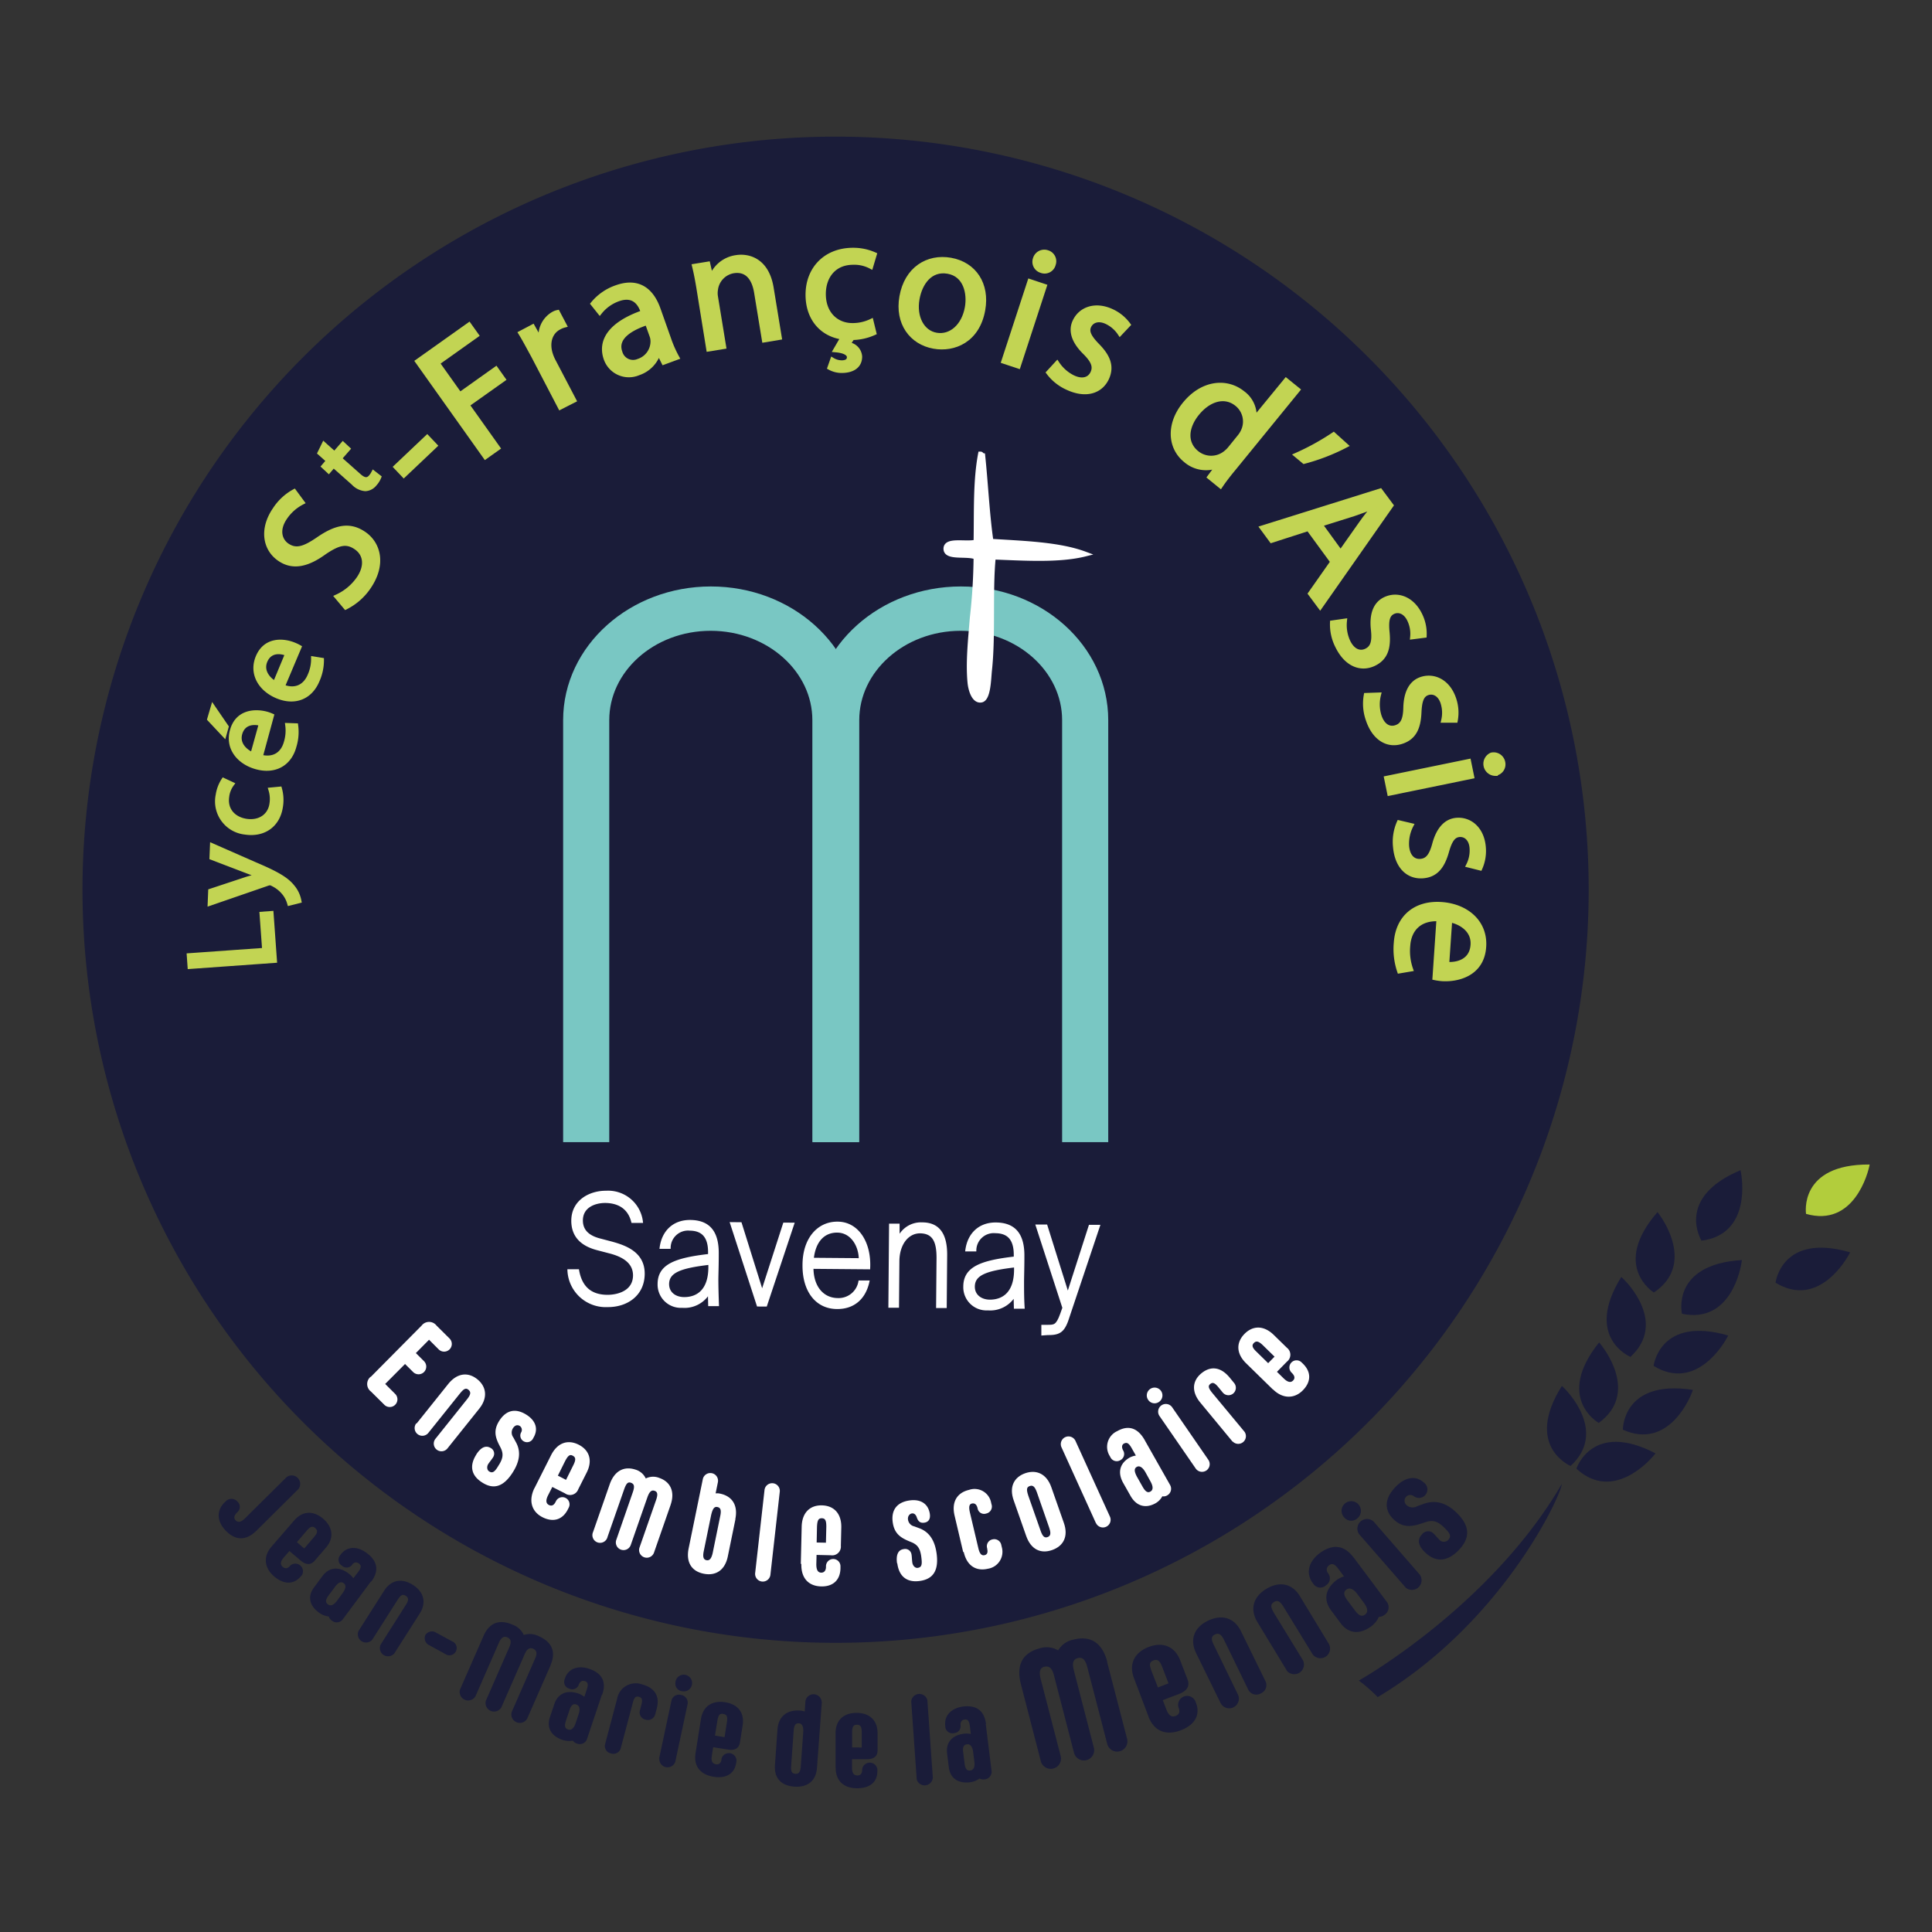 <?xml version="1.0" encoding="UTF-8"?> <svg xmlns="http://www.w3.org/2000/svg" id="Calque_1" data-name="Calque 1" viewBox="0 0 400 400"><rect x="0" y="0" width="400" height="400" fill="#333333" stroke="none"/><title>STFR_COULEUR</title><path d="M328.92,184.13A155.92,155.92,0,1,1,173,28.29,155.88,155.88,0,0,1,328.92,184.13" style="fill:#1a1c39"></path><path d="M76.75,285.08,87.3,274.44a1.94,1.94,0,0,1,3.07,0l2.7,2.68a1.59,1.59,0,0,1-2.24,2.26l-2-2-2.73,2.76,1.68,1.67a1.59,1.59,0,0,1-2.24,2.26l-1.68-1.67-4.11,4.13,2,2a1.59,1.59,0,1,1-2.24,2.25l-2.7-2.67a1.94,1.94,0,0,1-.07-3.07" style="fill:#fff"></path><path d="M86.23,294.75l6.57-8.21c1.86-2.31,4.12-2.5,6-1s2.27,3.82.41,6.13l-6.57,8.21a1.59,1.59,0,0,1-2.48-2l6.5-8.13c.81-1,.89-1.53.34-2s-1-.21-1.81.8l-6.51,8.12a1.59,1.59,0,1,1-2.48-2" style="fill:#fff"></path><path d="M98.61,301.13c.89-1.38,1.9-2,3-1.33a1.33,1.33,0,0,1,.52,1.84c-.23.4-.6.83-1,1.4s-.32,1.3.13,1.59c.77.5,1.24,0,2-1.28.9-1.41,1-2.34.42-3.55l-.24-.47c-.91-1.74-1.35-3.24,0-5.28s3.26-2.62,5.62-1.1c1.81,1.17,2.49,2.91,1.35,4.78a1.4,1.4,0,0,1-2,.67,1.36,1.36,0,0,1-.49-1.88,1,1,0,0,0-.27-1.27c-.55-.35-1.07-.14-1.45.45a1.68,1.68,0,0,0,.09,1.92l.48.89c1.23,2.13.7,4.29-.64,6.38-1.93,3-4,3.56-6.37,2-2-1.28-2.76-3.24-1.12-5.78" style="fill:#fff"></path><path d="M110.63,308.16l3.47-6.89c1.33-2.62,3.5-3.27,5.69-2.17s3,3.24,1.63,5.87l-1.7,3.37a1.8,1.8,0,0,1-2.75.84l-2.62-1.32-.88,1.73c-.53,1.06-.43,1.69.18,2s1.07,0,1.39-.66l.07-.14a1.48,1.48,0,1,1,2.65,1.33l-.18.36c-1.13,2.24-3.1,2.73-5.25,1.65s-3-3.29-1.7-6m6.56-1.74,1.49-3c.58-1.15.54-1.66-.09-2s-1,0-1.6,1.13l-1.49,3Z" style="fill:#fff"></path><path d="M138.85,311.56l-3.46,9.93a1.59,1.59,0,0,1-3-1.05l3.43-9.83c.43-1.22.32-1.74-.29-1.95s-1.06.11-1.49,1.33l-3.43,9.83a1.59,1.59,0,1,1-3-1.05L131,309c.43-1.22.33-1.75-.34-2s-1,.13-1.44,1.36l-3.43,9.82a1.59,1.59,0,1,1-3-1l3.46-9.92c1-2.8,3-3.74,5.29-3a3.41,3.41,0,0,1,2.16,1.84,3.4,3.4,0,0,1,2.83-.1c2.24.78,3.28,2.8,2.3,5.6" style="fill:#fff"></path><path d="M152.27,314.51l-1.58,7.71c-.59,2.9-2.52,4.1-5,3.6s-3.71-2.35-3.11-5.26l2.93-14.31a1.59,1.59,0,1,1,3.12.64l-.47,2.3a2.57,2.57,0,0,1,.92.05c2.46.5,3.76,2.36,3.16,5.27m-3.13-.59c.27-1.26.09-1.77-.59-1.91s-1,.45-1.29,1.69l-1.53,7.47c-.26,1.27,0,1.73.56,1.85s1-.2,1.29-1.47Z" style="fill:#fff"></path><path d="M156.35,325.67l1.93-17.14a1.59,1.59,0,1,1,3.16.35L159.51,326a1.59,1.59,0,1,1-3.16-.35" style="fill:#fff"></path><path d="M165.8,323.78l.18-7.71c.07-2.93,1.75-4.46,4.2-4.4s4.06,1.66,4,4.59l-.09,3.78A1.81,1.81,0,0,1,172,322l-2.94-.07-.05,1.94c0,1.19.34,1.71,1,1.73s1-.49,1-1.19v-.17a1.48,1.48,0,0,1,3,.07v.41c-.06,2.5-1.63,3.79-4,3.73-2.56-.06-4.17-1.66-4.1-4.65M171,319.4l.08-3.32c0-1.29-.23-1.73-.93-1.74s-.93.41-1,1.7l-.07,3.32Z" style="fill:#fff"></path><path d="M185.72,323.65c-.22-1.63.15-2.77,1.41-2.93a1.32,1.32,0,0,1,1.58,1.07c.09.45.08,1,.17,1.69s.59,1.2,1.12,1.13c.91-.12.93-.83.74-2.3-.22-1.65-.71-2.46-2-3l-.49-.2c-1.81-.75-3.12-1.61-3.43-4s.79-4.11,3.57-4.47c2.14-.28,3.78.62,4.12,2.78.15,1-.21,1.69-1.12,1.83s-1.32-.31-1.59-1.12c-.18-.52-.52-.86-1-.79s-.9.58-.81,1.27a1.66,1.66,0,0,0,1.3,1.41l1,.37c2.31.84,3.3,2.83,3.63,5.29.46,3.53-.75,5.29-3.56,5.65-2.36.31-4.2-.7-4.59-3.69" style="fill:#fff"></path><path d="M199.41,321.32l-1.77-7.51c-.69-2.91.56-4.78,3-5.35a3.49,3.49,0,0,1,4.57,2.69l.07.29a1.47,1.47,0,0,1-1.1,1.92,1.36,1.36,0,0,1-1.78-1.08v0c-.17-.71-.51-1.1-1.12-1s-.76.65-.46,1.91l1.73,7.32c.29,1.26.71,1.6,1.29,1.47s.71-.61.55-1.3l0-.1a1.44,1.44,0,0,1,1.12-1.87,1.48,1.48,0,0,1,1.8,1.18l.1.42a3.55,3.55,0,0,1-2.88,4.48c-2.39.56-4.35-.56-5-3.47" style="fill:#fff"></path><path d="M212.46,318l-2.58-7.35c-1-2.8.06-4.82,2.37-5.63s4.44.1,5.42,2.9l2.58,7.35c1,2.8-.06,4.82-2.42,5.65s-4.39-.12-5.37-2.92m4.77-1.7L214.69,309c-.43-1.22-.84-1.56-1.5-1.33s-.71.73-.29,2l2.55,7.27c.43,1.22.84,1.51,1.43,1.3s.78-.7.35-1.92" style="fill:#fff"></path><path d="M226.9,315.35l-7.13-15.7a1.59,1.59,0,1,1,2.9-1.32L229.8,314a1.59,1.59,0,1,1-2.9,1.31" style="fill:#fff"></path><path d="M237.07,298.29l5.18,9.15a1.58,1.58,0,0,1-.6,2.17,1.44,1.44,0,0,1-1,.18,3.68,3.68,0,0,1-1.39,1.43c-2,1.13-3.95.69-5.2-1.52l-1.5-2.65c-1.28-2.26-.65-4.16,1.35-5.29a4.06,4.06,0,0,1,1.26-.4l-.86-1.52c-.61-1.08-1-1.24-1.54-1s-.58.82-.23,1.46l0,0a1.43,1.43,0,0,1-.56,2,1.45,1.45,0,0,1-2.11-.66l-.11-.19a3.57,3.57,0,0,1,1.55-5.15c2.37-1.34,4.29-.63,5.71,1.89m.14,6.64c-.63-1.1-1.27-1.42-1.79-1.13s-.62.82,0,2l1.18,2.09c.62,1.1,1.11,1.35,1.67,1s.55-1.06-.06-2.14Z" style="fill:#fff"></path><path d="M237.72,289.83a1.62,1.62,0,1,1,2.25.41,1.59,1.59,0,0,1-2.25-.41M247.53,304l-7.47-10.83a1.59,1.59,0,1,1,2.63-1.8l7.46,10.83a1.59,1.59,0,1,1-2.62,1.8" style="fill:#fff"></path><path d="M255.21,298.5l-6.7-8.11c-1.89-2.29-1.64-4.52.21-6.05s3.95-1.44,5.86.86l.91,1.11a1.55,1.55,0,0,1-.17,2.2,1.53,1.53,0,0,1-2.2-.25l-.82-1c-.81-1-1.24-1.12-1.74-.71s-.35.89.47,1.89l6.64,8a1.59,1.59,0,0,1-2.46,2" style="fill:#fff"></path><path d="M263.51,287.65,258,282.26c-2.1-2.05-2.07-4.32-.35-6.08s4-1.83,6.09.22l2.7,2.64a1.81,1.81,0,0,1,0,2.88l-2.06,2.1,1.39,1.36c.85.83,1.48.92,1.95.44s.3-1-.21-1.53l-.11-.11a1.48,1.48,0,0,1,2.07-2.12l.29.28c1.79,1.76,1.66,3.78,0,5.49s-4.07,1.92-6.21-.18m.33-6.77-2.37-2.32c-.92-.9-1.42-1-1.91-.51s-.33,1,.59,1.86l2.37,2.32Z" style="fill:#fff"></path><path d="M46.44,311.13l.25-.25a1.63,1.63,0,0,1,2.46,0,1.45,1.45,0,0,1,0,2.19l0,0c-.73.72-.81,1.25-.35,1.71s1.08.42,1.92-.42l8.59-8.51a1.75,1.75,0,0,1,2.45,2.47l-8.62,8.55C51,319,48.83,319,46.83,317s-2-4.24-.39-5.89" style="fill:#1a1c39"></path><path d="M56.21,320.22l4.71-5.44c1.79-2.07,4.06-2,6-.33s2.34,3.94.54,6l-2.3,2.67c-.82.95-1.8.9-2.88,0l-2.36-2-1.19,1.37c-.72.83-.73,1.46-.19,1.92s1.07.3,1.5-.2l.1-.11a1.58,1.58,0,0,1,2.38,2l-.25.29c-1.53,1.77-3.57,1.63-5.5,0s-2.42-4-.59-6.13m6.81.34,2-2.34c.79-.91.84-1.4.27-1.89s-1-.33-1.79.58l-2,2.34Z" style="fill:#1a1c39"></path><path d="M76.77,327.46l-5.85,7.87a1.57,1.57,0,0,1-2.24.18,1.65,1.65,0,0,1-.62-.83,4.33,4.33,0,0,1-2-.79c-2-1.45-2.46-3.39-1-5.29l1.69-2.28c1.44-1.94,3.46-2,5.41-.56a4.94,4.94,0,0,1,1,1l1-1.31c.7-.93.64-1.38.15-1.74a.92.92,0,0,0-1.42.29l0,0a1.43,1.43,0,0,1-2.09.17,1.44,1.44,0,0,1-.38-2.16l.12-.16c1.2-1.62,3.28-1.88,5.37-.33,2.32,1.72,2.57,3.72,1,5.88m-5.94,2.39c.7-1,.69-1.65.19-2s-1-.29-1.77.7l-1.33,1.79c-.71.95-.71,1.48-.16,1.89s1.21.15,1.9-.78Z" style="fill:#1a1c39"></path><path d="M74.26,337.63l5.26-8.27c1.49-2.34,3.74-2.63,5.94-1.24s2.93,3.59,1.45,5.93l-5.27,8.27a1.7,1.7,0,0,1-2.84-1.81l5.2-8.19c.65-1,.64-1.53,0-1.93s-1.05-.16-1.69.86l-5.21,8.19a1.7,1.7,0,0,1-2.85-1.81" style="fill:#1a1c39"></path><path d="M88.08,338.5a1.6,1.6,0,0,1,2.21-.48l3.29,1.79a1.5,1.5,0,1,1-1.42,2.61l-3.29-1.8a1.6,1.6,0,0,1-.79-2.12" style="fill:#1a1c39"></path><path d="M114,344.76l-4.88,11.12a1.76,1.76,0,0,1-3.19-1.4l4.87-11.12c.48-1.08.3-1.68-.4-2s-1.27,0-1.74,1.05l-4.88,11.12a1.76,1.76,0,0,1-3.19-1.4L105.46,341c.48-1.08.3-1.68-.4-2s-1.27,0-1.74,1.05L98.44,351.2a1.76,1.76,0,0,1-3.2-1.4l4.88-11.12c1.2-2.74,3.31-3.49,6-2.3a4,4,0,0,1,2.32,2.12,4.06,4.06,0,0,1,3.13.27c2.72,1.19,3.6,3.25,2.4,6" style="fill:#1a1c39"></path><path d="M124.63,350.82l-3.12,9.29a1.57,1.57,0,0,1-2.07.87,1.62,1.62,0,0,1-.85-.6,4.31,4.31,0,0,1-2.09-.14c-2.31-.77-3.4-2.47-2.65-4.71l.91-2.69c.76-2.29,2.65-3,5-2.21a5.31,5.31,0,0,1,1.22.67l.52-1.55c.36-1.09.17-1.5-.4-1.69s-1,.07-1.27.71v.05a1.43,1.43,0,0,1-1.93.81,1.45,1.45,0,0,1-1-1.94l.06-.19c.64-1.9,2.54-2.81,5-2,2.74.92,3.6,2.75,2.75,5.3m-4.91,4.11c.38-1.12.15-1.78-.45-2s-1.07,0-1.46,1.2l-.71,2.13c-.38,1.12-.21,1.62.44,1.84s1.19-.24,1.56-1.33Z" style="fill:#1a1c39"></path><path d="M125.25,361.22l2.51-9.47a3.91,3.91,0,0,1,5.21-3c2.46.65,3.72,2.34,3,5l-.35,1.29a1.56,1.56,0,0,1-1.95,1,1.53,1.53,0,0,1-1.2-1.85l.31-1.17c.31-1.14.15-1.54-.51-1.72s-1,.18-1.28,1.35l-2.49,9.38a1.59,1.59,0,0,1-2,1,1.57,1.57,0,0,1-1.24-1.87" style="fill:#1a1c39"></path><path d="M136.47,364.05l2.56-12a1.59,1.59,0,0,1,2-1.12,1.61,1.61,0,0,1,1.34,1.83l-2.56,12a1.7,1.7,0,0,1-3.3-.7m3.33-15.74a1.73,1.73,0,1,1,1.36,1.83,1.59,1.59,0,0,1-1.36-1.83" style="fill:#1a1c39"></path><path d="M144,363l1.13-7.11c.43-2.7,2.39-3.87,5-3.46s4.06,2.13,3.62,4.84l-.55,3.47c-.2,1.24-1.06,1.72-2.47,1.49l-3.08-.49-.28,1.79c-.18,1.09.14,1.63.85,1.74s1.06-.31,1.16-1l0-.15a1.58,1.58,0,0,1,3.1.5l-.06.37c-.37,2.31-2.17,3.27-4.68,2.87-2.68-.43-4.18-2.15-3.73-4.9m6-3.3.48-3.06c.2-1.19,0-1.63-.76-1.75s-1,.25-1.21,1.44l-.49,3.05Z" style="fill:#1a1c39"></path><path d="M170.15,352.41l-1,13.59c-.2,2.76-2,4.09-4.7,3.9s-4.23-1.76-4-4.52l.52-7.32c.2-2.76,2.05-4.09,4.64-3.91a3.62,3.62,0,0,1,1,.2l.15-2.18a1.7,1.7,0,0,1,3.37.24m-3.83,6.23c.08-1.18-.24-1.81-.9-1.85s-1,.35-1.08,1.56l-.52,7.24c-.09,1.21.17,1.6.85,1.65s1.06-.3,1.14-1.51Z" style="fill:#1a1c39"></path><path d="M173,366l0-7.19c0-2.74,1.76-4.19,4.36-4.18s4.34,1.48,4.33,4.22l0,3.52c0,1.26-.78,1.86-2.21,1.85H176.4V366c0,1.1.39,1.58,1.1,1.59s1-.48,1-1.13v-.15a1.59,1.59,0,0,1,3.15,0v.38c0,2.34-1.64,3.56-4.19,3.55-2.71,0-4.45-1.48-4.44-4.27m5.4-4.17v-3.09c0-1.21-.28-1.61-1-1.62s-1,.4-1,1.61v3.09Z" style="fill:#1a1c39"></path><path d="M189.79,368.29l-1.13-16.05A1.7,1.7,0,0,1,192,352l1.13,16.05a1.7,1.7,0,0,1-3.36.24" style="fill:#1a1c39"></path><path d="M204.1,357l1.2,9.72a1.58,1.58,0,0,1-1.49,1.68,1.6,1.6,0,0,1-1-.18,4.41,4.41,0,0,1-1.95.78c-2.42.29-4.13-.76-4.42-3.11l-.35-2.82c-.3-2.39,1.11-3.83,3.52-4.13A4.8,4.8,0,0,1,201,359l-.2-1.63c-.14-1.14-.49-1.43-1.08-1.36s-.92.52-.84,1.2v.05a1.43,1.43,0,0,1-1.39,1.56,1.46,1.46,0,0,1-1.78-1.3l0-.2c-.25-2,1.08-3.63,3.66-4,2.87-.35,4.43.93,4.77,3.6m-2.66,5.82c-.14-1.18-.63-1.67-1.26-1.6s-1,.5-.79,1.72l.27,2.22c.14,1.18.51,1.56,1.19,1.48s1-.73.83-1.88Z" style="fill:#1a1c39"></path><path d="M229.21,344.06,233.35,360a2.12,2.12,0,0,1-4.11,1.06l-4.14-15.95c-.41-1.55-1-2.06-1.95-1.82s-1.22,1-.82,2.54l4.14,16a2.12,2.12,0,0,1-4.11,1.06l-4.14-16c-.4-1.55-1-2-1.94-1.82s-1.22,1-.82,2.54l4.14,15.95a2.12,2.12,0,0,1-4.11,1.07l-4.14-16c-1-3.93.38-6.44,3.88-7.35a4.65,4.65,0,0,1,3.85.42,4.62,4.62,0,0,1,3.16-2.23c3.5-.91,5.95.61,7,4.54" style="fill:#1a1c39"></path><path d="M237.79,355.4l-3-7.92c-1.16-3,.14-5.37,3-6.48s5.41-.23,6.57,2.79l1.49,3.88c.54,1.38-.06,2.38-1.63,3L240.74,352l.77,2c.47,1.22,1.11,1.58,1.9,1.27s.9-.95.62-1.67l-.06-.16a1.87,1.87,0,0,1,3.46-1.34l.17.42c1,2.57-.28,4.62-3.09,5.7-3,1.16-5.53.29-6.72-2.79m4.14-6.91-1.31-3.41c-.51-1.33-1-1.65-1.82-1.33s-.9.85-.39,2.18l1.32,3.41Z" style="fill:#1a1c39"></path><path d="M252.76,352.7l-5.1-10.4c-1.43-2.94-.34-5.39,2.42-6.74s5.43-.74,6.86,2.19l5.1,10.4a1.86,1.86,0,0,1-1,2.45,1.88,1.88,0,0,1-2.57-.7l-5-10.29c-.63-1.28-1.15-1.58-1.94-1.2s-.81,1-.18,2.24l5,10.29a2,2,0,0,1-3.58,1.76" style="fill:#1a1c39"></path><path d="M266.37,345.78l-6-9.88c-1.7-2.79-.84-5.33,1.79-6.93s5.33-1.24,7,1.55l6,9.89a2,2,0,0,1-3.41,2.07l-6-9.79c-.74-1.21-1.29-1.47-2-1s-.72,1,0,2.24l6,9.79a2,2,0,0,1-3.41,2.07" style="fill:#1a1c39"></path><path d="M280.26,322.46l6.93,9.28a1.87,1.87,0,0,1-.55,2.6,1.94,1.94,0,0,1-1.16.42,5,5,0,0,1-1.55,1.93c-2.3,1.72-4.68,1.64-6.35-.6l-2-2.69c-1.7-2.28-1.1-4.58,1.2-6.3a5.68,5.68,0,0,1,1.48-.73l-1.16-1.55c-.82-1.09-1.35-1.18-1.91-.76a1.09,1.09,0,0,0-.16,1.71l0,.05a1.69,1.69,0,0,1-.52,2.42,1.71,1.71,0,0,1-2.58-.3l-.14-.19c-1.42-1.9-1-4.35,1.45-6.19,2.73-2,5.09-1.65,7,.9M281,330c-.84-1.12-1.63-1.34-2.23-.9s-.68,1.07.19,2.23l1.58,2.12c.84,1.12,1.44,1.3,2.09.82s.57-1.32-.25-2.42Z" style="fill:#1a1c39"></path><path d="M278.41,314.28a2,2,0,1,1,2.7,0,1.88,1.88,0,0,1-2.7,0m12.53,14.3-9.53-10.92a2,2,0,0,1,3-2.62L293.94,326a2,2,0,0,1-3,2.62" style="fill:#1a1c39"></path><path d="M295,321.36c-1.3-1.27-1.69-2.56-.58-3.69a1.57,1.57,0,0,1,2.25-.29c.39.33.76.84,1.29,1.36a1.25,1.25,0,0,0,1.85.11c.8-.82.35-1.46-.82-2.6-1.31-1.29-2.32-1.62-3.89-1.09l-.61.2c-2.26.77-4.11,1-6-.84s-1.95-4.24.51-6.74c1.9-1.93,4.09-2.42,5.86-.78a1.75,1.75,0,0,1-2.17,2.75,1.19,1.19,0,0,0-1.47,1.87,1.85,1.85,0,0,0,2.2.22l1.16-.42c2.81-1.07,5.1-.09,7.05,1.83,2.79,2.75,2.78,5.25.3,7.77-2.09,2.12-4.55,2.68-6.92.34" style="fill:#1a1c39"></path><path d="M125.5,246.78a7,7,0,0,1,7.36,6.16l-1.92,0c-.67-2.64-2.58-4.1-5.65-4.13-2,0-4.84.87-4.86,3.86,0,2.29,1.59,3.44,3.81,4l2.35.62c2.85.78,6.68,2.1,6.64,6.47s-3.54,6.64-7.41,6.61a7.69,7.69,0,0,1-8.09-7.34l1.92,0c.66,3.69,2.81,5.28,6.11,5.3,2.16,0,5.52-.86,5.55-4.26,0-2.77-2.33-4.11-5.12-4.82l-2.49-.65c-2.6-.68-5.2-2.18-5.17-5.92,0-4.19,3.76-6,7-5.95" style="fill:#fff"></path><path d="M125.5,246.78a7,7,0,0,1,7.36,6.16l-1.92,0c-.67-2.64-2.58-4.1-5.65-4.13-2,0-4.84.87-4.86,3.86,0,2.29,1.59,3.44,3.81,4l2.35.62c2.85.78,6.68,2.1,6.64,6.47s-3.54,6.64-7.41,6.61a7.69,7.69,0,0,1-8.09-7.34l1.92,0c.66,3.69,2.81,5.28,6.11,5.3,2.16,0,5.52-.86,5.55-4.26,0-2.77-2.33-4.11-5.12-4.82l-2.49-.65c-2.6-.68-5.2-2.18-5.17-5.92C118.57,248.54,122.29,246.75,125.5,246.78Z" style="fill:none;stroke:#fff;stroke-miterlimit:10;stroke-width:0.5px"></path><path d="M146.81,267.58a5.84,5.84,0,0,1-5.57,2.94,4.56,4.56,0,0,1-4.84-4.66c0-3.87,3.34-5.19,10.45-6v-.6c0-3.86-2-4.7-4.07-4.72a3.85,3.85,0,0,0-4.18,3.77h-1.78c.44-3.36,2.71-5.51,6.08-5.48s5.7,1.68,5.66,6.71c0,2.36-.06,3.86-.08,5.22,0,1.92.06,3.55.12,5.41l-1.73,0Zm-5.17,1.22c2.75,0,5.23-1.59,5.27-6.37v-.82c-6,.7-8.6,1.63-8.63,4.24,0,1.79,1.38,2.93,3.35,2.95" style="fill:#fff"></path><path d="M146.81,267.58a5.84,5.84,0,0,1-5.57,2.94,4.56,4.56,0,0,1-4.84-4.66c0-3.87,3.34-5.19,10.45-6v-.6c0-3.86-2-4.7-4.07-4.72a3.85,3.85,0,0,0-4.18,3.77h-1.78c.44-3.36,2.71-5.51,6.08-5.48s5.7,1.68,5.66,6.71c0,2.36-.06,3.86-.08,5.22,0,1.92.06,3.55.12,5.41l-1.73,0Zm-5.17,1.22c2.75,0,5.23-1.59,5.27-6.37v-.82c-6,.7-8.6,1.63-8.63,4.24C138.28,267.64,139.67,268.78,141.64,268.8Z" style="fill:none;stroke:#fff;stroke-miterlimit:10;stroke-width:0.5px"></path><polygon points="157.79 267.55 162.36 253.38 164.19 253.39 158.57 270.26 156.92 270.25 151.41 253.28 153.33 253.3 157.79 267.55" style="fill:#fff"></polygon><polygon points="157.79 267.55 162.36 253.38 164.19 253.39 158.57 270.26 156.92 270.25 151.41 253.28 153.33 253.3 157.79 267.55" style="fill:none;stroke:#fff;stroke-miterlimit:10;stroke-width:0.5px"></polygon><path d="M166.4,261.93c0-5.44,3-8.78,7-8.75,4.15,0,6.77,4.09,6.51,9.37l-11.74-.1c0,4.12,2.25,6.52,5.26,6.55a4.41,4.41,0,0,0,4.54-3.64l1.78,0c-.77,3.54-3.15,5.44-6.44,5.41-4.31,0-6.94-3.58-6.9-8.86m1.83-1.27,9.82.08c0-2.86-1.74-5.77-4.7-5.79-2.74,0-4.74,1.91-5.12,5.71" style="fill:#fff"></path><path d="M166.4,261.93c0-5.44,3-8.78,7-8.75,4.15,0,6.77,4.09,6.51,9.37l-11.74-.1c0,4.12,2.25,6.52,5.26,6.55a4.41,4.41,0,0,0,4.54-3.64l1.78,0c-.77,3.54-3.15,5.44-6.44,5.41C169,270.76,166.36,267.21,166.4,261.93Zm1.83-1.27,9.82.08c0-2.86-1.74-5.77-4.7-5.79C170.61,254.92,168.61,256.86,168.23,260.66Z" style="fill:none;stroke:#fff;stroke-miterlimit:10;stroke-width:0.5px"></path><path d="M186,256.43a5.06,5.06,0,0,1,4.94-3.1c3.51,0,4.95,2.4,4.91,6.58l-.09,10.66h-1.7l.09-10.13c0-3.17-.7-5.32-3.67-5.34-2.55,0-4.49,2.41-4.52,6l-.08,9.4-1.7,0,.14-16.91H186Z" style="fill:#fff"></path><path d="M186,256.43a5.06,5.06,0,0,1,4.94-3.1c3.51,0,4.95,2.4,4.91,6.58l-.09,10.66h-1.7l.09-10.13c0-3.17-.7-5.32-3.67-5.34-2.55,0-4.49,2.41-4.52,6l-.08,9.4-1.7,0,.14-16.91H186Z" style="fill:none;stroke:#fff;stroke-miterlimit:10;stroke-width:0.5px"></path><path d="M210.1,268.11a5.85,5.85,0,0,1-5.57,2.94,4.55,4.55,0,0,1-4.84-4.66c0-3.87,3.33-5.19,10.45-6v-.6c0-3.87-2-4.7-4.07-4.72a3.85,3.85,0,0,0-4.18,3.77h-1.78c.44-3.36,2.7-5.52,6.08-5.49s5.69,1.69,5.65,6.72c0,2.35-.06,3.86-.07,5.22,0,1.91,0,3.55.12,5.41l-1.73,0Zm-5.17,1.22c2.74,0,5.23-1.59,5.27-6.37v-.82c-6,.7-8.6,1.63-8.62,4.23,0,1.8,1.38,2.94,3.35,3" style="fill:#fff"></path><path d="M210.1,268.11a5.85,5.85,0,0,1-5.57,2.94,4.55,4.55,0,0,1-4.84-4.66c0-3.87,3.33-5.19,10.45-6v-.6c0-3.87-2-4.7-4.07-4.72a3.85,3.85,0,0,0-4.18,3.77h-1.78c.44-3.36,2.7-5.52,6.08-5.49s5.69,1.69,5.65,6.72c0,2.35-.06,3.86-.07,5.22,0,1.91,0,3.55.12,5.41l-1.73,0Zm-5.17,1.22c2.74,0,5.23-1.59,5.27-6.37v-.82c-6,.7-8.6,1.63-8.62,4.23C201.56,268.17,203,269.31,204.93,269.33Z" style="fill:none;stroke:#fff;stroke-miterlimit:10;stroke-width:0.5px"></path><path d="M215.85,276.24l0-1.7h1c1.46,0,2,0,2.88-2.43l.48-1.34-5.52-17,1.92,0,4.47,14.25,4.56-14.18,1.84,0-6.22,18.56c-1,3.26-1.81,3.79-4.45,3.77Z" style="fill:#fff"></path><path d="M215.85,276.24l0-1.7h1c1.46,0,2,0,2.88-2.43l.48-1.34-5.52-17,1.92,0,4.47,14.25,4.56-14.18,1.84,0-6.22,18.56c-1,3.26-1.81,3.79-4.45,3.77Z" style="fill:none;stroke:#fff;stroke-miterlimit:10;stroke-width:0.5px"></path><path d="M226.45,149.1v84.37H222.9V149.1c0-11.86-10.78-21.5-24-21.5s-24,9.64-24,21.5v84.37h-3.55V149.1c0-13.61,12.38-24.68,27.59-24.68s27.59,11.07,27.59,24.68" style="fill:#0099b0"></path><path d="M226.45,149.1v84.37H222.9V149.1c0-11.86-10.78-21.5-24-21.5s-24,9.64-24,21.5v84.37h-3.55V149.1c0-13.61,12.38-24.68,27.59-24.68S226.45,135.49,226.45,149.1Z" style="fill:none;stroke:#79c7c3;stroke-miterlimit:10;stroke-width:6px"></path><path d="M174.74,149.1v84.37h-3.55V149.1c0-11.86-10.79-21.5-24.05-21.5s-24,9.64-24,21.5v84.37h-3.55V149.1c0-13.61,12.38-24.68,27.59-24.68s27.6,11.07,27.6,24.68" style="fill:#0099b0"></path><path d="M174.74,149.1v84.37h-3.55V149.1c0-11.86-10.79-21.5-24.05-21.5s-24,9.64-24,21.5v84.37h-3.55V149.1c0-13.61,12.38-24.68,27.59-24.68S174.74,135.49,174.74,149.1Z" style="fill:none;stroke:#79c7c3;stroke-miterlimit:10;stroke-width:6px"></path><path d="M203,94c.2,0,.24.27.47.31.62,5.86.89,12.08,1.71,17.75,7,.44,14.11.65,19.48,2.65-5.44,1.36-12.64.86-19,.63-.7,6.91,0,16.11-.78,23.37-.19,1.67-.21,5.95-1.71,6.23s-2.2-2.1-2.35-3.58c-.41-4.21.11-8.93.47-13.4a119.91,119.91,0,0,0,.78-12.62c-1.84-.81-6.21.31-6.23-1.72s4.24-.85,6.23-1.4c.14-6.28-.1-12.59.94-18.22" style="fill:#fff;fill-rule:evenodd"></path><path d="M203,94c.2,0,.24.27.47.31.62,5.86.89,12.08,1.71,17.75,7,.44,14.11.65,19.48,2.65-5.44,1.36-12.64.86-19,.63-.7,6.91,0,16.11-.78,23.37-.19,1.67-.21,5.95-1.71,6.23s-2.2-2.1-2.35-3.58c-.41-4.21.11-8.93.47-13.4a119.91,119.91,0,0,0,.78-12.62c-1.84-.81-6.21.31-6.23-1.72s4.24-.85,6.23-1.4C202.18,105.91,201.94,99.6,203,94Z" style="fill:none;stroke:#fff;stroke-miterlimit:10"></path><polygon points="39.33 200.11 39.17 197.85 54.78 196.74 54.24 189.26 56.14 189.12 56.84 198.86 39.33 200.11" style="fill:#c2d453"></polygon><polygon points="39.33 200.11 39.17 197.85 54.78 196.74 54.24 189.26 56.14 189.12 56.84 198.86 39.33 200.11" style="fill:none;stroke:#c2d453;stroke-miterlimit:10"></polygon><path d="M43.6,184.5,51.15,182c.85-.25,1.85-.53,2.61-.71v-.05c-.74-.26-1.7-.56-2.59-.91l-7.3-2.79.1-2.42L52.81,179c4.26,1.81,6.43,3,7.72,4.63a6.23,6.23,0,0,1,1.37,2.87l-1.95.49a6,6,0,0,0-1-2,6.91,6.91,0,0,0-2.47-2,1.58,1.58,0,0,0-.54-.2,1.93,1.93,0,0,0-.61.13L43.5,187Z" style="fill:#c2d453"></path><path d="M43.6,184.5,51.15,182c.85-.25,1.85-.53,2.61-.71v-.05c-.74-.26-1.7-.56-2.59-.91l-7.3-2.79.1-2.42L52.81,179c4.26,1.81,6.43,3,7.72,4.63a6.23,6.23,0,0,1,1.37,2.87l-1.95.49a6,6,0,0,0-1-2,6.91,6.91,0,0,0-2.47-2,1.58,1.58,0,0,0-.54-.2,1.93,1.93,0,0,0-.61.13L43.5,187Z" style="fill:none;stroke:#c2d453;stroke-miterlimit:10"></path><path d="M57.89,163.37a8.48,8.48,0,0,1,.18,3.69c-.58,3.76-3.5,5.81-7.32,5.23a6.41,6.41,0,0,1-5.59-7.71,7.67,7.67,0,0,1,1.13-3l1.67.78a5.37,5.37,0,0,0-1,2.54c-.43,2.86,1.44,4.72,4,5.12,2.89.44,5-1.14,5.33-3.61a6.48,6.48,0,0,0-.2-2.87Z" style="fill:#c2d453"></path><path d="M57.89,163.37a8.48,8.48,0,0,1,.18,3.69c-.58,3.76-3.5,5.81-7.32,5.23a6.41,6.41,0,0,1-5.59-7.71,7.67,7.67,0,0,1,1.13-3l1.67.78a5.37,5.37,0,0,0-1,2.54c-.43,2.86,1.44,4.72,4,5.12,2.89.44,5-1.14,5.33-3.61a6.48,6.48,0,0,0-.2-2.87Z" style="fill:none;stroke:#c2d453;stroke-miterlimit:10"></path><path d="M44.1,146.49l2.74,4-.44,1.58-3-3.2Zm9.79,10.24c3,.77,4.76-.79,5.37-3a8.44,8.44,0,0,0,.3-3.54l1.68.06a10,10,0,0,1-.36,4.25c-1,3.74-4.11,5.29-7.78,4.28s-6-4-5-7.51c1.09-4,4.87-4.05,7.11-3.43a7.64,7.64,0,0,1,1,.36Zm.21-6.91c-1.4-.42-3.75-.42-4.44,2.07-.62,2.23,1.17,3.78,2.65,4.38Z" style="fill:#c2d453"></path><path d="M44.1,146.49l2.74,4-.44,1.58-3-3.2Zm9.79,10.24c3,.77,4.76-.79,5.37-3a8.44,8.44,0,0,0,.3-3.54l1.68.06a10,10,0,0,1-.36,4.25c-1,3.74-4.11,5.29-7.78,4.28s-6-4-5-7.51c1.09-4,4.87-4.05,7.11-3.43a7.64,7.64,0,0,1,1,.36Zm.21-6.91c-1.4-.42-3.75-.42-4.44,2.07-.62,2.23,1.17,3.78,2.65,4.38Z" style="fill:none;stroke:#c2d453;stroke-miterlimit:10"></path><path d="M58.46,142.18c2.88,1.15,4.83-.19,5.71-2.3a8.42,8.42,0,0,0,.74-3.47l1.66.27a10.17,10.17,0,0,1-.89,4.17c-1.49,3.58-4.74,4.73-8.25,3.27s-5.41-4.68-4-8.07c1.58-3.79,5.35-3.41,7.48-2.52a8.34,8.34,0,0,1,1,.48Zm1.07-6.83c-1.33-.58-3.66-.88-4.66,1.5-.89,2.14.69,3.9,2.09,4.68Z" style="fill:#c2d453"></path><path d="M58.46,142.18c2.88,1.15,4.83-.19,5.71-2.3a8.42,8.42,0,0,0,.74-3.47l1.66.27a10.17,10.17,0,0,1-.89,4.17c-1.49,3.58-4.74,4.73-8.25,3.27s-5.41-4.68-4-8.07c1.58-3.79,5.35-3.41,7.48-2.52a8.34,8.34,0,0,1,1,.48Zm1.07-6.83c-1.33-.58-3.66-.88-4.66,1.5-.89,2.14.69,3.9,2.09,4.68Z" style="fill:none;stroke:#c2d453;stroke-miterlimit:10"></path><path d="M69.79,123.56a11.06,11.06,0,0,0,4.48-3.73c1.81-2.63,1.47-5.13-.54-6.51s-3.67-.94-6.56,1c-3.39,2.47-6.46,3.32-9.27,1.39-3.12-2.13-3.66-6.29-1-10.17a11.13,11.13,0,0,1,4-3.75L62.53,104A9.57,9.57,0,0,0,59,107.13c-1.87,2.72-.95,4.88.41,5.81,1.87,1.28,3.62.7,6.57-1.33,3.62-2.48,6.43-3.08,9.37-1.07s4.18,6.22,1,10.93a12.49,12.49,0,0,1-4.77,4.22Z" style="fill:#c2d453"></path><path d="M69.79,123.56a11.06,11.06,0,0,0,4.48-3.73c1.81-2.63,1.47-5.13-.54-6.51s-3.67-.94-6.56,1c-3.39,2.47-6.46,3.32-9.27,1.39-3.12-2.13-3.66-6.29-1-10.17a11.13,11.13,0,0,1,4-3.75L62.53,104A9.57,9.57,0,0,0,59,107.13c-1.87,2.72-.95,4.88.41,5.81,1.87,1.28,3.62.7,6.57-1.33,3.62-2.48,6.43-3.08,9.37-1.07s4.18,6.22,1,10.93a12.49,12.49,0,0,1-4.77,4.22Z" style="fill:none;stroke:#c2d453;stroke-miterlimit:10"></path><path d="M67.08,92.05,69.26,94,71,92l1,.93-1.75,2,4.09,3.63c.94.83,1.71,1,2.39.27a4.28,4.28,0,0,0,.61-.88l1.09.85a4.6,4.6,0,0,1-.89,1.39,2.57,2.57,0,0,1-1.91,1,3.74,3.74,0,0,1-2.44-1.21l-4.14-3.67-1,1.17-1-.93,1-1.17-1.81-1.61Z" style="fill:#c2d453"></path><path d="M67.08,92.05,69.26,94,71,92l1,.93-1.75,2,4.09,3.63c.94.83,1.71,1,2.39.27a4.28,4.28,0,0,0,.61-.88l1.09.85a4.6,4.6,0,0,1-.89,1.39,2.57,2.57,0,0,1-1.91,1,3.74,3.74,0,0,1-2.44-1.21l-4.14-3.67-1,1.17-1-.93,1-1.17-1.81-1.61Z" style="fill:none;stroke:#c2d453;stroke-miterlimit:10"></path><rect x="81.59" y="93.29" width="8.87" height="2.33" transform="translate(-41.39 85.1) rotate(-43.47)" style="fill:#c2d453"></rect><rect x="81.59" y="93.29" width="8.87" height="2.33" transform="translate(-41.39 85.1) rotate(-43.47)" style="fill:none;stroke:#c2d453;stroke-miterlimit:10"></rect><polygon points="86.47 74.83 97.1 67.28 98.62 69.41 90.53 75.16 95.2 81.72 102.67 76.41 104.17 78.52 96.7 83.82 103.05 92.75 100.5 94.56 86.47 74.83" style="fill:#c2d453"></polygon><polygon points="86.47 74.83 97.1 67.28 98.62 69.41 90.53 75.16 95.2 81.72 102.67 76.41 104.17 78.52 96.7 83.82 103.05 92.75 100.5 94.56 86.47 74.83" style="fill:none;stroke:#c2d453;stroke-miterlimit:10"></polygon><path d="M110.48,73.71c-1-1.82-1.8-3.36-2.65-4.74l2.45-1.29,1.68,3,.13-.07a5.21,5.21,0,0,1,2.5-5.6,2.83,2.83,0,0,1,.84-.32l1.39,2.64a4.39,4.39,0,0,0-1,.4c-2,1-2.59,3.26-1.87,5.56a8.81,8.81,0,0,0,.56,1.37l4.3,8.21L116,84.3Z" style="fill:#c2d453"></path><path d="M110.48,73.71c-1-1.82-1.8-3.36-2.65-4.74l2.45-1.29,1.68,3,.13-.07a5.21,5.21,0,0,1,2.5-5.6,2.83,2.83,0,0,1,.84-.32l1.39,2.64a4.39,4.39,0,0,0-1,.4c-2,1-2.59,3.26-1.87,5.56a8.81,8.81,0,0,0,.56,1.37l4.3,8.21L116,84.3Z" style="fill:none;stroke:#c2d453;stroke-miterlimit:10"></path><path d="M137.42,75l-1-2-.1,0a6.48,6.48,0,0,1-4.15,4.21,5,5,0,0,1-6.68-2.93c-1.4-4,1.35-7.37,7.7-9.58l-.12-.34c-.48-1.35-1.72-3.66-5.07-2.47a8.57,8.57,0,0,0-3.83,2.73l-1.38-1.73a10.85,10.85,0,0,1,4.87-3.36c5-1.77,7.45,1.21,8.61,4.5l2.17,6.13A24.29,24.29,0,0,0,140.13,74ZM134,66.79c-3.28,1.08-6.76,3-5.64,6.15a2.81,2.81,0,0,0,3.82,1.85,4.32,4.32,0,0,0,3-4.15,3.39,3.39,0,0,0-.16-1Z" style="fill:#c2d453"></path><path d="M137.42,75l-1-2-.1,0a6.48,6.48,0,0,1-4.15,4.21,5,5,0,0,1-6.68-2.93c-1.4-4,1.35-7.37,7.7-9.58l-.12-.34c-.48-1.35-1.72-3.66-5.07-2.47a8.57,8.57,0,0,0-3.83,2.73l-1.38-1.73a10.85,10.85,0,0,1,4.87-3.36c5-1.77,7.45,1.21,8.61,4.5l2.17,6.13A24.29,24.29,0,0,0,140.13,74ZM134,66.79c-3.28,1.08-6.76,3-5.64,6.15a2.81,2.81,0,0,0,3.82,1.85,4.32,4.32,0,0,0,3-4.15,3.39,3.39,0,0,0-.16-1Z" style="fill:none;stroke:#c2d453;stroke-miterlimit:10"></path><path d="M144.7,59.74c-.29-1.77-.57-3.22-.91-4.62l2.77-.45.64,2.81h.07a6.42,6.42,0,0,1,5.15-4.16c2.37-.39,6.3.43,7.26,6.31l1.68,10.24-3.12.52-1.62-9.89c-.46-2.77-1.86-4.9-4.81-4.42a4.49,4.49,0,0,0-3.66,3.87,4.43,4.43,0,0,0,0,1.49l1.69,10.32-3.12.51Z" style="fill:#c2d453"></path><path d="M144.7,59.74c-.29-1.77-.57-3.22-.91-4.62l2.77-.45.64,2.81h.07a6.42,6.42,0,0,1,5.15-4.16c2.37-.39,6.3.43,7.26,6.31l1.68,10.24-3.12.52-1.62-9.89c-.46-2.77-1.86-4.9-4.81-4.42a4.49,4.49,0,0,0-3.66,3.87,4.43,4.43,0,0,0,0,1.49l1.69,10.32-3.12.51Z" style="fill:none;stroke:#c2d453;stroke-miterlimit:10"></path><path d="M180.94,68.9a11.25,11.25,0,0,1-4.49,1l-.94,1.43A2.68,2.68,0,0,1,178,73.82c0,2.12-1.77,2.9-3.74,2.9a5.09,5.09,0,0,1-2.44-.62l.54-1.54a3.74,3.74,0,0,0,1.94.54c.79,0,1.54-.28,1.54-1.14s-1.11-1.37-2.8-1.52l1.52-2.62c-4.46-.58-7.29-4-7.28-8.8,0-5.35,3.68-9.23,9.36-9.22a10.73,10.73,0,0,1,4.38.91l-.73,2.44a7.29,7.29,0,0,0-3.66-.83c-4,0-6.15,2.93-6.15,6.56,0,4,2.57,6.5,6,6.51a8.91,8.91,0,0,0,3.88-.86Z" style="fill:#c2d453"></path><path d="M180.94,68.9a11.25,11.25,0,0,1-4.49,1l-.94,1.43A2.68,2.68,0,0,1,178,73.82c0,2.12-1.77,2.9-3.74,2.9a5.09,5.09,0,0,1-2.44-.62l.54-1.54a3.74,3.74,0,0,0,1.94.54c.79,0,1.54-.28,1.54-1.14s-1.11-1.37-2.8-1.52l1.52-2.62c-4.46-.58-7.29-4-7.28-8.8,0-5.35,3.68-9.23,9.36-9.22a10.73,10.73,0,0,1,4.38.91l-.73,2.44a7.29,7.29,0,0,0-3.66-.83c-4,0-6.15,2.93-6.15,6.56,0,4,2.57,6.5,6,6.51a8.91,8.91,0,0,0,3.88-.86Z" style="fill:none;stroke:#c2d453;stroke-miterlimit:10"></path><path d="M203.49,64.13c-1.12,6.33-6,8.31-10.14,7.57-4.63-.82-7.6-4.85-6.64-10.26,1-5.73,5.36-8.42,10.11-7.58,4.91.87,7.6,5,6.67,10.27m-13.61-2.24c-.67,3.75,1,7,4,7.5s5.7-1.87,6.38-5.72c.52-2.9-.28-6.84-4-7.49s-5.88,2.46-6.45,5.71" style="fill:#c2d453"></path><path d="M203.49,64.13c-1.12,6.33-6,8.31-10.14,7.57-4.63-.82-7.6-4.85-6.64-10.26,1-5.73,5.36-8.42,10.11-7.58C201.73,54.73,204.42,58.9,203.49,64.13Zm-13.61-2.24c-.67,3.75,1,7,4,7.5s5.7-1.87,6.38-5.72c.52-2.9-.28-6.84-4-7.49S190.45,58.64,189.88,61.89Z" style="fill:none;stroke:#c2d453;stroke-miterlimit:10"></path><path d="M207.82,74.8l5.4-16.52,3,1-5.4,16.52Zm10.26-20.07A1.86,1.86,0,0,1,215.57,56a1.88,1.88,0,0,1-1.21-2.44,1.93,1.93,0,0,1,2.49-1.26,1.87,1.87,0,0,1,1.23,2.48" style="fill:#c2d453"></path><path d="M207.82,74.8l5.4-16.52,3,1-5.4,16.52Zm10.26-20.07A1.86,1.86,0,0,1,215.57,56a1.88,1.88,0,0,1-1.21-2.44,1.93,1.93,0,0,1,2.49-1.26A1.87,1.87,0,0,1,218.08,54.73Z" style="fill:none;stroke:#c2d453;stroke-miterlimit:10"></path><path d="M218.85,75.26a8.39,8.39,0,0,0,3.25,2.89c2.09,1,3.55.37,4.15-.93s.17-2.5-1.59-4.26c-2.37-2.32-3-4.5-2.11-6.39,1.18-2.55,4.2-3.68,7.59-2.12a8.72,8.72,0,0,1,3.42,2.77L231.88,69a6.8,6.8,0,0,0-2.8-2.41c-1.7-.78-3.1-.24-3.64.93s.07,2.33,1.76,4.06c2.26,2.31,3,4.33,1.94,6.68-1.28,2.77-4.33,3.73-8.08,2a10,10,0,0,1-3.94-3.12Z" style="fill:#c2d453"></path><path d="M218.85,75.26a8.39,8.39,0,0,0,3.25,2.89c2.09,1,3.55.37,4.15-.93s.17-2.5-1.59-4.26c-2.37-2.32-3-4.5-2.11-6.39,1.18-2.55,4.2-3.68,7.59-2.12a8.72,8.72,0,0,1,3.42,2.77L231.88,69a6.8,6.8,0,0,0-2.8-2.41c-1.7-.78-3.1-.24-3.64.93s.07,2.33,1.76,4.06c2.26,2.31,3,4.33,1.94,6.68-1.28,2.77-4.33,3.73-8.08,2a10,10,0,0,1-3.94-3.12Z" style="fill:none;stroke:#c2d453;stroke-miterlimit:10"></path><path d="M268.67,80.71,255.39,97c-1,1.19-2.06,2.58-2.72,3.57l-2.21-1.8,1.8-2.42-.06,0a6.44,6.44,0,0,1-6.75-1.1c-3.26-2.65-3.51-7.45-.18-11.54,3.63-4.51,8.66-5,12-2.32a5.8,5.8,0,0,1,2.38,5.38l.06,0,6.56-8Zm-12.05,9.78a5.4,5.4,0,0,0,.73-1.12,4.66,4.66,0,0,0-1.23-5.72c-2.53-2.06-5.85-1.06-8.28,1.92-2.22,2.72-2.72,6.07-.08,8.22a4.76,4.76,0,0,0,6,0,5.93,5.93,0,0,0,1-1Z" style="fill:#c2d453"></path><path d="M268.67,80.71,255.39,97c-1,1.19-2.06,2.58-2.72,3.57l-2.21-1.8,1.8-2.42-.06,0a6.44,6.44,0,0,1-6.75-1.1c-3.26-2.65-3.51-7.45-.18-11.54,3.63-4.51,8.66-5,12-2.32a5.8,5.8,0,0,1,2.38,5.38l.06,0,6.56-8Zm-12.05,9.78a5.4,5.4,0,0,0,.73-1.12,4.66,4.66,0,0,0-1.23-5.72c-2.53-2.06-5.85-1.06-8.28,1.92-2.22,2.72-2.72,6.07-.08,8.22a4.76,4.76,0,0,0,6,0,5.93,5.93,0,0,0,1-1Z" style="fill:none;stroke:#c2d453;stroke-miterlimit:10"></path><path d="M278.57,92.22A41.38,41.38,0,0,1,270,95.53l-1.56-1.3A50.46,50.46,0,0,0,276.11,90Z" style="fill:#c2d453"></path><path d="M278.57,92.22A41.38,41.38,0,0,1,270,95.53l-1.56-1.3A50.46,50.46,0,0,0,276.11,90Z" style="fill:none;stroke:#c2d453;stroke-miterlimit:10"></path><path d="M270.9,109.43l-7.63,2.46-1.91-2.6,24.4-7.65,2.23,3-14.67,20.95-2-2.69,4.62-6.58Zm6.66,5,4.23-6c.95-1.37,1.9-2.5,2.82-3.62l0-.06c-1.37.56-2.8,1.11-4.26,1.6l-7.05,2.22Z" style="fill:#c2d453"></path><path d="M270.9,109.43l-7.63,2.46-1.91-2.6,24.4-7.65,2.23,3-14.67,20.95-2-2.69,4.62-6.58Zm6.66,5,4.23-6c.95-1.37,1.9-2.5,2.82-3.62l0-.06c-1.37.56-2.8,1.11-4.26,1.6l-7.05,2.22Z" style="fill:none;stroke:#c2d453;stroke-miterlimit:10"></path><path d="M278.37,128.59a8.22,8.22,0,0,0,.72,4.29c1,2.06,2.53,2.51,3.82,1.87s1.69-1.84,1.43-4.31c-.39-3.3.5-5.38,2.36-6.31,2.51-1.24,5.58-.24,7.24,3.11a8.76,8.76,0,0,1,.94,4.31l-2.42.31a6.75,6.75,0,0,0-.67-3.63c-.84-1.67-2.26-2.13-3.42-1.55s-1.41,1.85-1.17,4.26c.31,3.22-.36,5.27-2.67,6.42-2.74,1.36-5.73.19-7.56-3.51a9.87,9.87,0,0,1-1.11-4.9Z" style="fill:#c2d453"></path><path d="M278.37,128.59a8.22,8.22,0,0,0,.72,4.29c1,2.06,2.53,2.51,3.82,1.87s1.69-1.84,1.43-4.31c-.39-3.3.5-5.38,2.36-6.31,2.51-1.24,5.58-.24,7.24,3.11a8.76,8.76,0,0,1,.94,4.31l-2.42.31a6.75,6.75,0,0,0-.67-3.63c-.84-1.67-2.26-2.13-3.42-1.55s-1.41,1.85-1.17,4.26c.31,3.22-.36,5.27-2.67,6.42-2.74,1.36-5.73.19-7.56-3.51a9.87,9.87,0,0,1-1.11-4.9Z" style="fill:none;stroke:#c2d453;stroke-miterlimit:10"></path><path d="M285.41,143.88a8.21,8.21,0,0,0,.12,4.35c.72,2.18,2.15,2.85,3.51,2.39s1.94-1.58,2-4.07c.08-3.31,1.25-5.25,3.23-5.91,2.66-.88,5.56.55,6.73,4.09a8.73,8.73,0,0,1,.32,4.4l-2.43,0a6.88,6.88,0,0,0-.16-3.69c-.59-1.77-1.94-2.42-3.17-2s-1.65,1.65-1.76,4.06c-.14,3.23-1.09,5.17-3.54,6-2.9,1-5.7-.61-7-4.53a9.88,9.88,0,0,1-.41-5Z" style="fill:#c2d453"></path><path d="M285.41,143.88a8.21,8.21,0,0,0,.12,4.35c.72,2.18,2.15,2.85,3.51,2.39s1.94-1.58,2-4.07c.08-3.31,1.25-5.25,3.23-5.91,2.66-.88,5.56.55,6.73,4.09a8.73,8.73,0,0,1,.32,4.4l-2.43,0a6.88,6.88,0,0,0-.16-3.69c-.59-1.77-1.94-2.42-3.17-2s-1.65,1.65-1.76,4.06c-.14,3.23-1.09,5.17-3.54,6-2.9,1-5.7-.61-7-4.53a9.88,9.88,0,0,1-.41-5Z" style="fill:none;stroke:#c2d453;stroke-miterlimit:10"></path><path d="M287.07,161.14l17-3.49.63,3.09-17,3.49Zm22.53-1a2,2,0,0,1-.79-3.83,1.94,1.94,0,0,1,2.34,1.54,1.88,1.88,0,0,1-1.55,2.29" style="fill:#c2d453"></path><path d="M287.07,161.14l17-3.49.63,3.09-17,3.49Zm22.53-1a2,2,0,0,1-.79-3.83,1.94,1.94,0,0,1,2.34,1.54A1.88,1.88,0,0,1,309.6,160.11Z" style="fill:none;stroke:#c2d453;stroke-miterlimit:10"></path><path d="M292.13,170.92a8.31,8.31,0,0,0-.89,4.26c.2,2.29,1.43,3.26,2.87,3.14s2.25-1.1,2.9-3.5c.85-3.2,2.44-4.82,4.52-5,2.79-.24,5.27,1.82,5.59,5.54a8.7,8.7,0,0,1-.7,4.35l-2.36-.59a6.78,6.78,0,0,0,.69-3.63c-.16-1.86-1.32-2.8-2.61-2.69s-2,1.21-2.65,3.54c-.89,3.11-2.26,4.77-4.83,5-3.05.27-5.4-1.91-5.75-6a9.85,9.85,0,0,1,.76-5Z" style="fill:#c2d453"></path><path d="M292.13,170.92a8.31,8.31,0,0,0-.89,4.26c.2,2.29,1.43,3.26,2.87,3.14s2.25-1.1,2.9-3.5c.85-3.2,2.44-4.82,4.52-5,2.79-.24,5.27,1.82,5.59,5.54a8.7,8.7,0,0,1-.7,4.35l-2.36-.59a6.78,6.78,0,0,0,.69-3.63c-.16-1.86-1.32-2.8-2.61-2.69s-2,1.21-2.65,3.54c-.89,3.11-2.26,4.77-4.83,5-3.05.27-5.4-1.91-5.75-6a9.85,9.85,0,0,1,.76-5Z" style="fill:none;stroke:#c2d453;stroke-miterlimit:10"></path><path d="M297.91,190.24c-4.27-.21-6.22,2.39-6.43,5.54a11.47,11.47,0,0,0,.57,4.86l-2.3.39a14.18,14.18,0,0,1-.68-5.84c.37-5.34,4.1-8.29,9.33-7.94s9.15,3.72,8.8,8.78c-.38,5.66-5.47,6.82-8.66,6.61a12.41,12.41,0,0,1-1.46-.21Zm1.63,9.4c2,.18,5.18-.47,5.42-4,.22-3.19-2.63-4.79-4.79-5.19Z" style="fill:#c2d453"></path><path d="M297.91,190.24c-4.27-.21-6.22,2.39-6.43,5.54a11.47,11.47,0,0,0,.57,4.86l-2.3.39a14.18,14.18,0,0,1-.68-5.84c.37-5.34,4.1-8.29,9.33-7.94s9.15,3.72,8.8,8.78c-.38,5.66-5.47,6.82-8.66,6.61a12.41,12.41,0,0,1-1.46-.21Zm1.63,9.4c2,.18,5.18-.47,5.42-4,.22-3.19-2.63-4.79-4.79-5.19Z" style="fill:none;stroke:#c2d453;stroke-miterlimit:10"></path><path d="M337.57,280.93s-9.69-4-1.9-16.55c1.28,1.1,9.49,9.53,1.9,16.55" style="fill:#1a1c39"></path><path d="M342.41,267.6s-8.94-5.48.75-16.65c1.08,1.3,7.85,10.91-.75,16.65" style="fill:#1a1c39"></path><path d="M331,294.6s-9.15-5.12.07-16.66c1.14,1.25,8.29,10.58-.07,16.66" style="fill:#1a1c39"></path><path d="M325.17,303.51s-9.67-4.06-1.8-16.57c1.27,1.11,9.43,9.58,1.8,16.57" style="fill:#1a1c39"></path><path d="M352.28,256.87s-5.56-8.88,8.07-14.59c.4,1.65,2.19,13.27-8.07,14.59" style="fill:#1a1c39"></path><path d="M373.92,251.32S372.31,241,387.09,241.1c-.28,1.67-3.23,13.05-13.17,10.22" style="fill:#b2cd3c"></path><path d="M348.23,272s-2.34-10.22,12.41-11.12c-.16,1.68-2.29,13.24-12.41,11.12" style="fill:#1a1c39"></path><path d="M367.61,265.57s1.24-10.41,15.43-6.29c-.72,1.52-6.62,11.69-15.43,6.29" style="fill:#1a1c39"></path><path d="M342.36,282.79s1.24-10.41,15.44-6.29c-.72,1.53-6.63,11.7-15.44,6.29" style="fill:#1a1c39"></path><path d="M336,296s-.12-10.48,14.49-8.24C350,289.4,345.43,300.25,336,296" style="fill:#1a1c39"></path><path d="M326.38,304.07s3.24-10,16.37-3.17c-1,1.36-8.78,10.19-16.37,3.17" style="fill:#1a1c39"></path><path d="M281.35,347.93s27.19-15.26,42-40.68c-.08,2.2-12.2,28.64-38.11,44.12a32.28,32.28,0,0,0-3.93-3.44" style="fill:#1a1c39"></path></svg> 